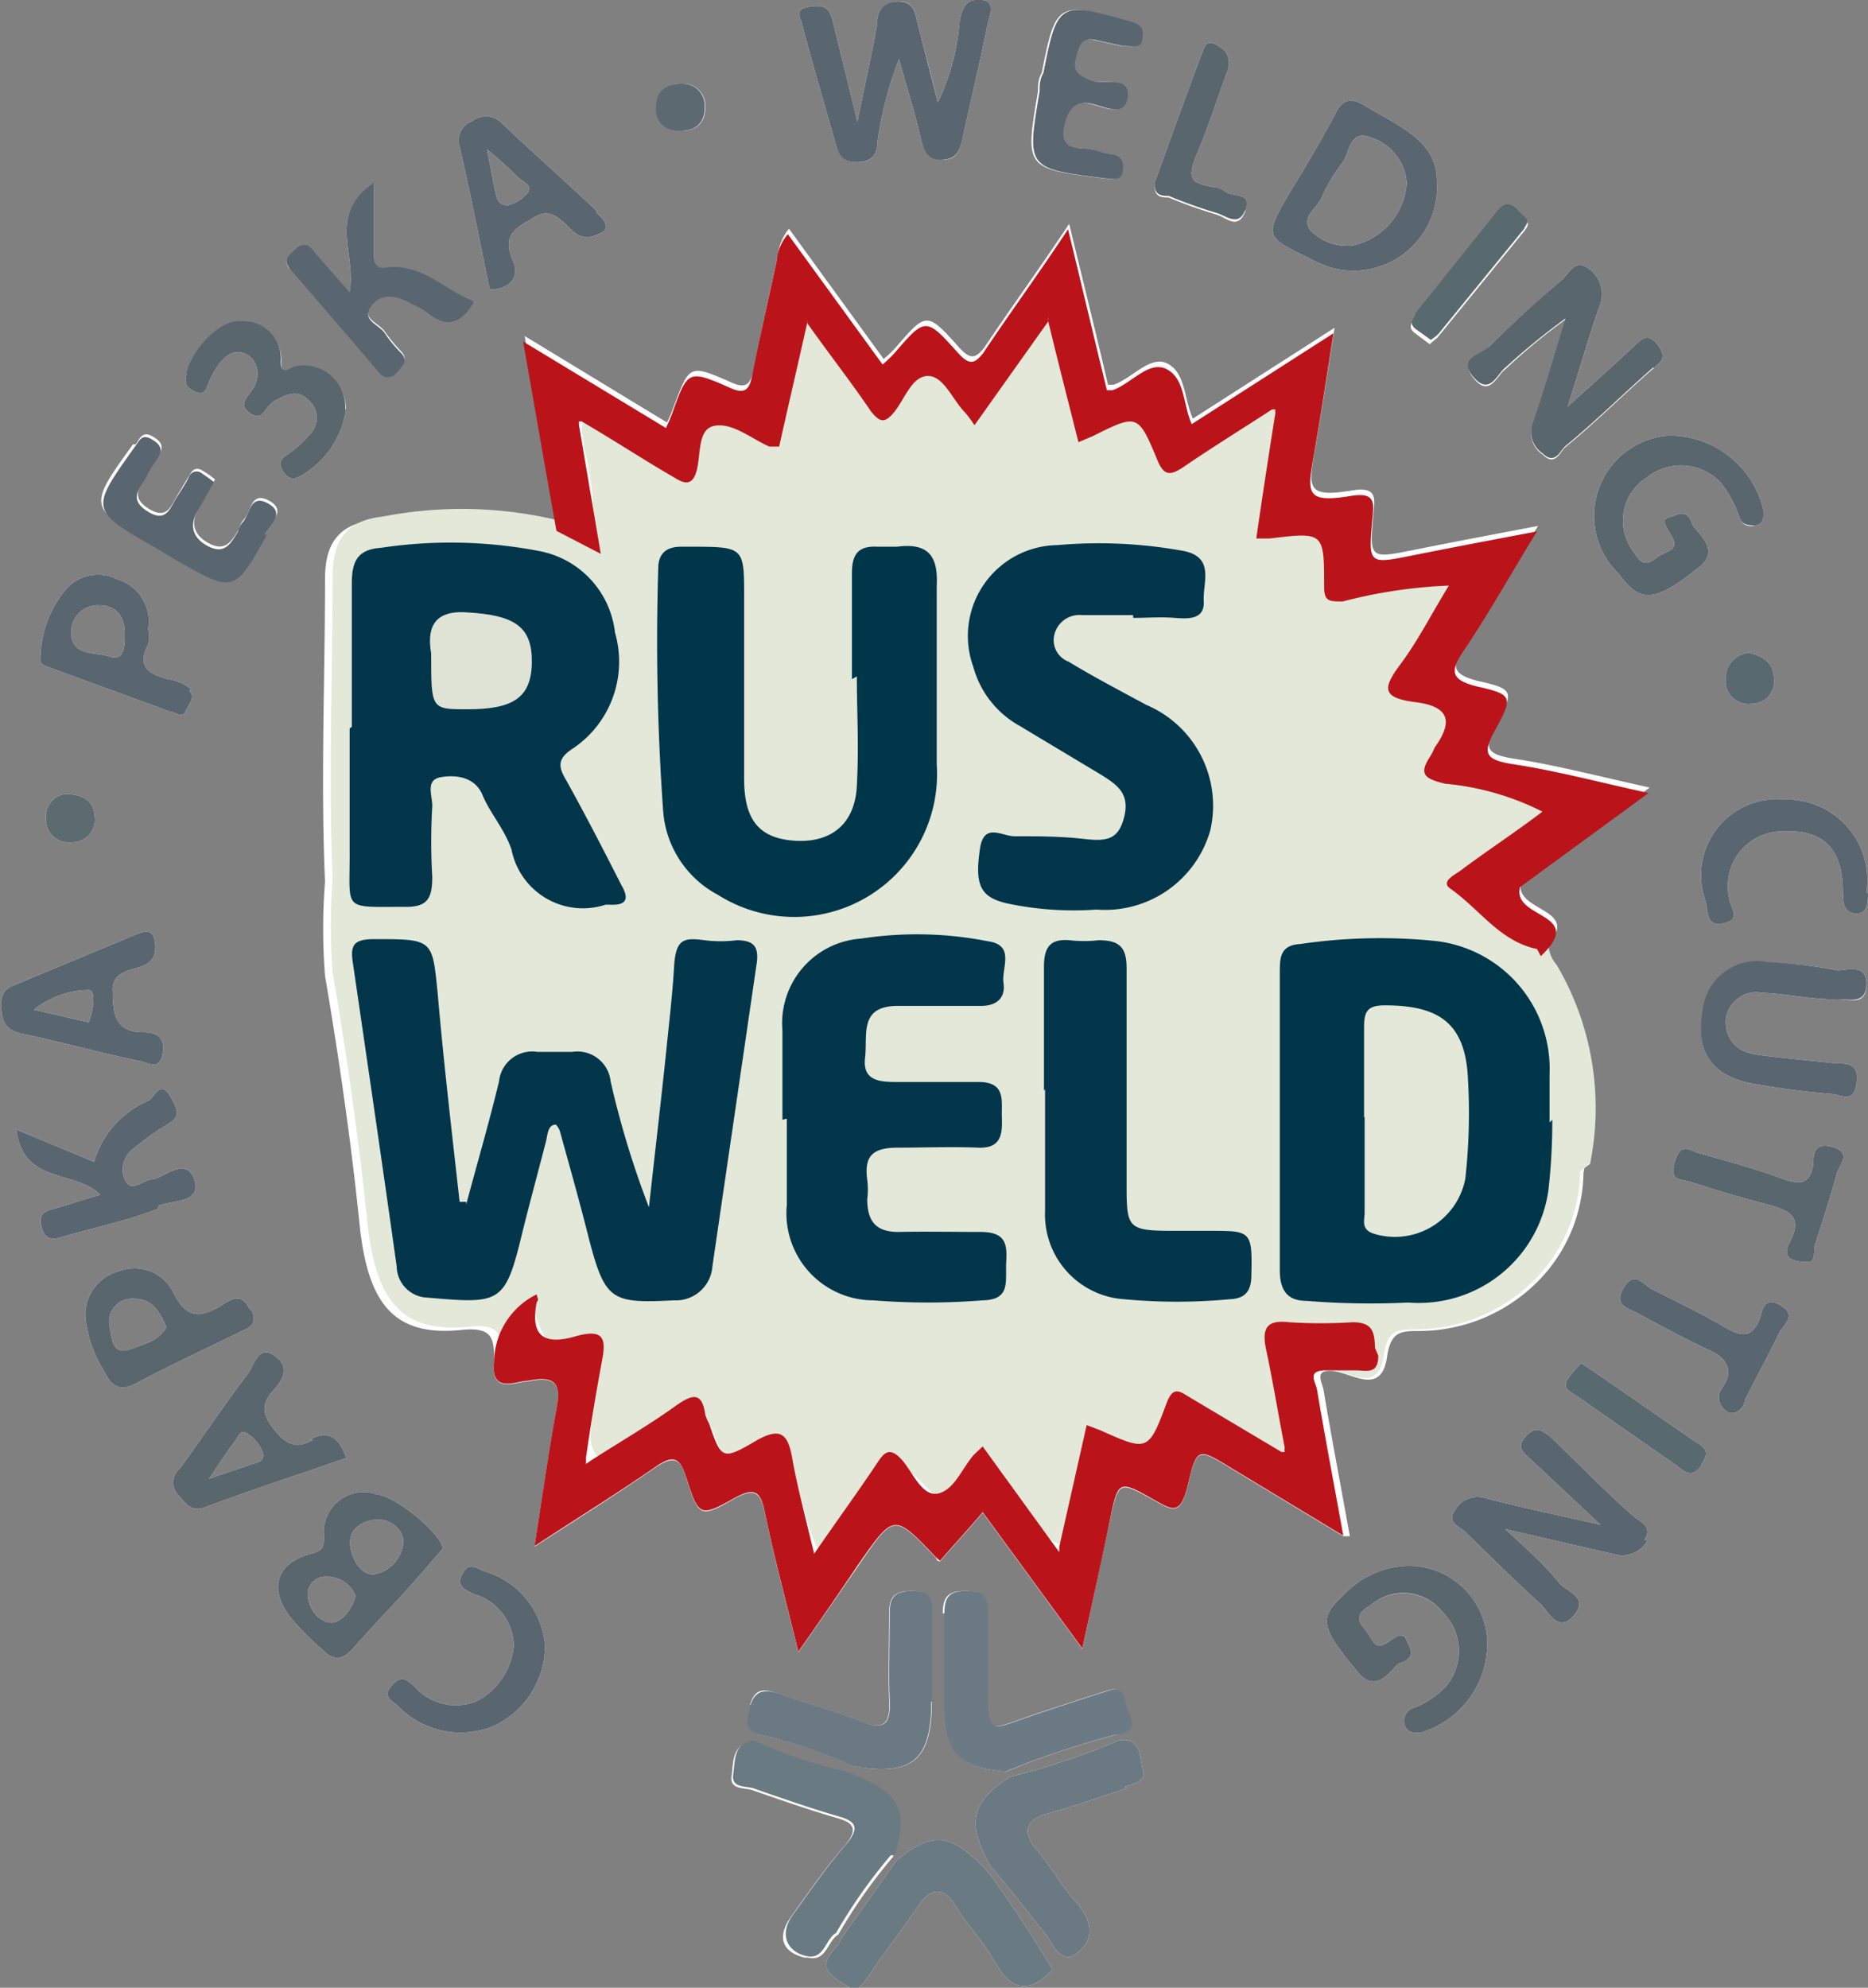 <?xml version="1.0" encoding="UTF-8"?> <svg xmlns="http://www.w3.org/2000/svg" xmlns:xlink="http://www.w3.org/1999/xlink" id="bbf224de-a4fd-4745-831a-d3fc3ddb2f1c" data-name="Слой 1" viewBox="0 0 34.14 36.32"><rect x="0" y="0" width="34.14" height="36.32" fill="#808080" stroke="none"/><defs><style>.f65cab22-c5cb-4a7c-a8cc-98ff526969db{fill:none;}.fe77a4db-3bde-4428-8796-524618af84ae{clip-path:url(#f3b5591c-0bb4-4ebb-ad67-fe361bcb1ea2);}.a4b6d99d-893a-4a01-8d9b-c3092ae278df{fill:#fff;}.a6226673-f13f-4ea6-bd51-ead64abd56c2{fill:#e3e8d9;}.b95fb0d0-4e20-4957-9f27-187a6126699a{fill:#ba141a;}.b9d8d80d-0ca1-445e-b337-e54f381aa875{fill:#596670;}.a0c89d8d-8487-432d-98d8-080a151abaf8{fill:#697a82;}.a4cede00-b113-4d17-b011-5005b88e5e2c{fill:#6b7a82;}.a2e9bdee-62d6-4322-9ae2-9217eaf01c8f{fill:#6b7a85;}.fd15449c-1b33-43d6-92e8-d376be7f8a3d{fill:#59666e;}.ba629c26-fc79-489d-8070-cdfed62d20d5{fill:#596970;}.aed94550-686c-44e5-9970-ac29ffacac0d{fill:#5c6b70;}.b7580e87-c461-45b6-bcd7-6fa62b6414b0{fill:#5c6970;}.bc4edc46-c2cf-4032-848a-a59bfbe39706{fill:#03364a;}.bcfe59c7-5144-41b4-9849-c1ac8ebfbdaf{fill:#00364a;}.f87fe7ef-d3c4-493b-bc82-449af0586035{fill:#dee3d6;}</style><clipPath id="f3b5591c-0bb4-4ebb-ad67-fe361bcb1ea2" transform="translate(-816.12 -473.23)"><rect class="f65cab22-c5cb-4a7c-a8cc-98ff526969db" x="816.12" y="473.23" width="34.15" height="36.32"></rect></clipPath></defs><title>RusWeld</title><g class="fe77a4db-3bde-4428-8796-524618af84ae"><path class="a4b6d99d-893a-4a01-8d9b-c3092ae278df" d="M817.3,487.74c.4,0,.54.17.55.41a.41.41,0,0,1-.41.47.42.42,0,0,1-.48-.45.41.41,0,0,1,.34-.43" transform="translate(-816.12 -473.23)"></path><path class="a4b6d99d-893a-4a01-8d9b-c3092ae278df" d="M817.74,491.91l-1-.23a1.62,1.62,0,0,1,1-.36c.14,0,.09.37,0,.59m1,.18c-.56,0-.55-.39-.56-.76s.35-.36.57-.46.23-.29.19-.48-.2-.14-.32-.09l-2.26.94c-.21.08-.23.24-.21.47s.11.35.38.41c.71.15,1.4.34,2.1.49.15,0,.39.22.46-.11s-.13-.41-.35-.41" transform="translate(-816.12 -473.23)"></path><path class="a4b6d99d-893a-4a01-8d9b-c3092ae278df" d="M818.13,485.23c-.25-.09-.7,0-.71-.43a.49.49,0,0,1,.52-.51c.31,0,.48.22.46.57,0,.14,0,.46-.27.37m1.48.59a.88.88,0,0,0-.42-.18c-.35-.09-.58-.23-.36-.64a.86.86,0,0,0,0-.28.81.81,0,0,0-.58-.91.77.77,0,0,0-.95.22,2,2,0,0,0-.44,1.29c0,.05.14.1.23.13l2.13.78c.09,0,.23.14.29,0s.19-.26.07-.37" transform="translate(-816.12 -473.23)"></path><path class="a4b6d99d-893a-4a01-8d9b-c3092ae278df" d="M819,495.32c-.54.21-1.11.33-1.67.49-.19.05-.37.14-.45-.16s.14-.3.32-.36l.75-.23c-.45-.46-1.41-.18-1.53-1.19l1.42.59a1.74,1.74,0,0,1,1-1.12c.1-.06.21-.39.39-.08s.17.39-.09.54a4.57,4.57,0,0,0-.57.41.47.47,0,0,0-.17.57c.13.27.33,0,.5,0s.62-.44.77,0-.42.38-.65.48" transform="translate(-816.12 -473.23)"></path><path class="a4b6d99d-893a-4a01-8d9b-c3092ae278df" d="M818.48,497.89c-.3.1-.32-.2-.35-.39a.42.42,0,0,1,.43-.54c.33,0,.47.21.6.52-.13.25-.43.32-.68.41m2.2-.74c-.14-.31-.33-.18-.51-.07-.38.23-.64.26-.88-.23a.79.79,0,0,0-1-.39.82.82,0,0,0-.61.82,2.26,2.26,0,0,0,.34,1c.15.31.31.38.62.21.6-.32,1.21-.6,1.82-.9.16-.09.39-.12.26-.41" transform="translate(-816.12 -473.23)"></path><path class="a4b6d99d-893a-4a01-8d9b-c3092ae278df" d="M818.6,481.35c.07-.1.12-.25.3-.15s.23.2.1.37a2.91,2.91,0,0,0-.17.3c-.12.22-.36.42,0,.65s.42-.07.55-.27l.21-.35c.06-.11.14-.13.23-.07a1.6,1.6,0,0,1,.23.16c-.11.19-.19.35-.28.49s-.22.44.12.65.46,0,.6-.24a.4.4,0,0,1,.08-.16c.14-.14.13-.54.47-.35s0,.41-.07.57c-.6,1.07-.6,1.07-1.67.46l-.35-.21c-1.23-.7-1.23-.7-.4-1.85" transform="translate(-816.12 -473.23)"></path><path class="a4b6d99d-893a-4a01-8d9b-c3092ae278df" d="M820.68,500l-.74.25c.19-.28.31-.47.44-.64s.13-.29.3-.16a.73.73,0,0,1,.24.31c.06.19-.13.2-.24.24m1.16-.46c-.31.18-.5.08-.72-.2s-.22-.47,0-.71.28-.46,0-.64-.36.19-.46.33c-.44.57-.83,1.17-1.26,1.75a.33.33,0,0,0,0,.5c.13.15.22.29.47.2.85-.32,1.72-.6,2.58-.9-.13-.35-.31-.54-.67-.33" transform="translate(-816.12 -473.23)"></path><path class="a4b6d99d-893a-4a01-8d9b-c3092ae278df" d="M819.54,480.08c.08-.42.62-1,1-.95a.68.68,0,0,1,.72.74c0,.29.18.09.28.08a.76.76,0,0,1,.9.77,1.65,1.65,0,0,1-.8,1.19c-.14.09-.24.09-.34-.06s-.06-.23.08-.32a1.88,1.88,0,0,0,.39-.35.43.43,0,0,0,0-.63c-.22-.22-.41-.11-.62,0s-.21.4-.46.23,0-.33.08-.49.1-.43-.12-.57-.41,0-.54.18a1.54,1.54,0,0,0-.17.31c-.05.11-.07.27-.27.17s-.16-.19-.14-.33" transform="translate(-816.12 -473.23)"></path><path class="a4b6d99d-893a-4a01-8d9b-c3092ae278df" d="M822.94,502c-.23,0-.4-.29-.42-.55s.17-.41.44-.45.55.17.53.43a.65.65,0,0,1-.55.57m-.76.88c-.2,0-.4-.21-.43-.46a.32.32,0,0,1,.34-.38.56.56,0,0,1,.53.35c-.07.25-.25.48-.44.49m.78-2.36a.73.73,0,0,0-.92.77c0,.19,0,.27-.23.33-.63.16-.78.62-.4,1.14a5.1,5.1,0,0,0,.61.62c.22.22.38.17.57-.05.46-.52.94-1,1.41-1.56l.21-.24c0-.25-.88-1-1.25-1" transform="translate(-816.12 -473.23)"></path><path class="a4b6d99d-893a-4a01-8d9b-c3092ae278df" d="M821.41,478.14c-.13-.16,0-.24.09-.33s.21-.16.34,0,.4.46.67.77c.13-.7-.42-1.41.44-2,0,.47,0,.85,0,1.23,0,.15,0,.36.22.32.65-.09,1.06.4,1.6.61-.24.39-.5.45-.83.18a1.78,1.78,0,0,0-.3-.17c-.26-.15-.55-.21-.74.05s.16.33.26.5a3.37,3.37,0,0,0,.3.36c.13.15,0,.24-.08.34s-.22.15-.34,0c-.54-.64-1.09-1.27-1.63-1.9" transform="translate(-816.12 -473.23)"></path><path class="a4b6d99d-893a-4a01-8d9b-c3092ae278df" d="M826.08,503.31a1.62,1.62,0,0,1-.92,1.45,1.59,1.59,0,0,1-1.77-.36c-.09-.09-.29-.16-.12-.36s.26-.14.42,0a1,1,0,0,0,1.17.26,1.27,1.27,0,0,0,.65-1,1,1,0,0,0-.72-.94c-.17-.08-.34-.14-.22-.37s.25-.11.4-.05a1.54,1.54,0,0,1,1.11,1.36" transform="translate(-816.12 -473.23)"></path><path class="a4b6d99d-893a-4a01-8d9b-c3092ae278df" d="M825.74,476.78a.66.66,0,0,1-.34.2c-.19,0-.2-.14-.23-.26s-.08-.41-.15-.76a7.28,7.28,0,0,1,.58.52c.08.08.29.14.14.3m1.28.3c-.56-.53-1.15-1.05-1.71-1.58a.41.41,0,0,0-.57-.05.37.37,0,0,0-.22.46c.2.86.37,1.74.55,2.61.36,0,.56-.22.42-.54-.21-.48.09-.6.41-.79s.52.12.71.28.37.08.52,0,0-.27-.11-.35" transform="translate(-816.12 -473.23)"></path><path class="a4b6d99d-893a-4a01-8d9b-c3092ae278df" d="M828.12,475.17c0-.26.17-.42.49-.41a.4.4,0,0,1,.4.43c0,.3-.18.44-.48.43a.39.39,0,0,1-.41-.45" transform="translate(-816.12 -473.23)"></path><path class="a4b6d99d-893a-4a01-8d9b-c3092ae278df" d="M830.79,473.72c0-.11-.19-.31.09-.36s.39,0,.45.22c.14.57.28,1.13.46,1.88.14-.71.27-1.25.36-1.79,0-.25.11-.39.38-.41s.31.17.35.36c.12.47.25.94.38,1.48a4.09,4.09,0,0,0,.4-1.51c.06-.26.15-.39.41-.36s.13.3.1.44c-.14.7-.31,1.4-.46,2.1-.05.21-.1.37-.35.38s-.35-.15-.41-.38c-.1-.45-.24-.89-.4-1.46a6.73,6.73,0,0,0-.39,1.49c0,.19-.06.38-.33.39s-.38-.1-.44-.34c-.2-.71-.41-1.42-.6-2.13" transform="translate(-816.12 -473.23)"></path><path class="a4b6d99d-893a-4a01-8d9b-c3092ae278df" d="M835.09,474.9c0-.11,0-.22.07-.34.25-1.28.29-1.31,1.55-.95.17.05.3.09.26.31s-.18.15-.36.15l-.46-.1c-.31-.09-.34.11-.4.34s.06.3.27.39.74-.11.68.31-.51.11-.76.1-.35.19-.4.42,0,.4.29.41.38.09.57.11.24.15.21.32-.19.13-.32.12c-1.44-.18-1.44-.18-1.2-1.59" transform="translate(-816.12 -473.23)"></path><path class="a4b6d99d-893a-4a01-8d9b-c3092ae278df" d="M833.35,502.71c0-.31.11-.41.41-.41s.41.09.4.4c0,.54,0,1.08,0,1.63s.14.48.51.35,1-.34,1.54-.51c.19-.06.39-.17.45.13s.33.53-.15.63a15.42,15.42,0,0,0-2,.67c-.86-.07-1.12-.35-1.12-1.21,0-.56,0-1.12,0-1.68" transform="translate(-816.12 -473.23)"></path><path class="a4b6d99d-893a-4a01-8d9b-c3092ae278df" d="M829.83,504.38c.09-.32.27-.29.53-.2.49.18,1,.3,1.48.5s.55,0,.53-.41,0-1,0-1.57c0-.31.12-.4.41-.4s.38.12.37.39c0,.54,0,1.08,0,1.63,0,1.08-.36,1.37-1.43,1.18a8.91,8.91,0,0,0-1.65-.56h0c-.38-.06-.31-.29-.22-.56" transform="translate(-816.12 -473.23)"></path><path class="a4b6d99d-893a-4a01-8d9b-c3092ae278df" d="M830.82,509c-.42-.11-.5-.39-.24-.75s.62-.89,1-1.32c.21-.27.16-.39-.16-.48-.52-.15-1-.32-1.55-.51-.14-.05-.42,0-.38-.26s0-.57.38-.62a8,8,0,0,0,1.65.56c1,.37,1.19.67.92,1.54a9.51,9.51,0,0,0-1,1.42c-.2.11-.21.5-.55.42" transform="translate(-816.12 -473.23)"></path><path class="a4b6d99d-893a-4a01-8d9b-c3092ae278df" d="M835.34,509.24c-.44.45-.76.34-1.05-.18-.19-.35-.49-.65-.7-1s-.45-.36-.69,0-.57.78-.84,1.18-.29.4-.63.17-.21-.41,0-.63c0,0,.05-.1.08-.15l1-1.41c.68-.55,1-.5,1.68.23a20.55,20.55,0,0,1,1.16,1.76" transform="translate(-816.12 -473.23)"></path><path class="a4b6d99d-893a-4a01-8d9b-c3092ae278df" d="M836.73,505.9c-.48.16-1,.34-1.44.46s-.5.35-.2.7.44.65.7.93.42.73-.11,1c-.26,0-.33-.26-.45-.42-.33-.4-.64-.82-1-1.23-.45-.8-.37-1.17.34-1.64a13.17,13.17,0,0,0,2-.67c.43-.06.37.32.44.54s-.18.25-.34.31" transform="translate(-816.12 -473.23)"></path><path class="a4b6d99d-893a-4a01-8d9b-c3092ae278df" d="M837.23,476.55c.29-.8.58-1.62.89-2.43.07-.2.24-.07.34,0s.15.24.1.39c-.19.51-.34,1-.56,1.52s-.07.54.29.62a.53.53,0,0,1,.22.08c.14.11.51,0,.37.36s-.35.11-.53.06a9,9,0,0,1-.87-.31c-.11,0-.29,0-.25-.26" transform="translate(-816.12 -473.23)"></path><path class="a4b6d99d-893a-4a01-8d9b-c3092ae278df" d="M840.67,501.3l-2.07-1.25c-.57-.35-.61-.36-.76.28s-.29.5-.69.28c-.58-.32-.59-.3-.74.38s-.32,1.51-.51,2.37l-1.82-2.49c-.27.32-.53.6-.78.89,0,0-.06,0-.07-.06-.78-.82-.77-.81-1.43.15-.34.49-.69,1-1.09,1.57-.22-.91-.44-1.72-.61-2.54-.08-.41-.21-.46-.57-.26-.61.35-.64.33-.86-.36-.11-.39-.24-.44-.58-.21-.68.47-1.38.91-2.2,1.44.14-.9.25-1.68.39-2.45.09-.45.06-.69-.5-.57-.23,0-.69.25-.63-.34,0-.42,0-.66-.59-.6-1.24.13-1.72-.47-1.87-1.94s-.37-3-.63-4.53a11,11,0,0,1,0-1.72c-.08-1.84,0-3.7,0-5.54,0-.66.27-1,.91-1.07a7.54,7.54,0,0,1,3.34.1c-.2-1.11-.39-2.22-.6-3.46l2.6,1.58a2.93,2.93,0,0,0,.12-.28c.29-.78.29-.79,1.06-.45.29.13.35,0,.41-.24.13-.71.29-1.41.44-2.11a.88.88,0,0,1,.2-.46l1.73,2.38a2.28,2.28,0,0,0,.22-.21c.56-.65.57-.66,1.16,0,.21.23.3.2.46,0,.48-.72,1-1.43,1.55-2.26.26,1.07.49,2,.71,2.94,0,0,.07,0,.1,0,.34-.11.68-.56,1-.38s.29.64.45,1l2.59-1.66c-.13.85-.24,1.55-.36,2.24s-.15.87.69.73c.45-.07.41.14.38.44-.07.81-.07.81.73.65s1.44-.28,2.28-.44c-.48.78-.88,1.5-1.34,2.18-.25.37-.24.53.23.65.67.15.68.19.34.81-.23.42-.17.53.31.61.8.12,1.58.33,2.5.53l-2.35,1.72c-.15.59,1.23.46.38,1.26a.6.6,0,0,0,.15.42,5.15,5.15,0,0,1,.61,3.64,2.87,2.87,0,0,1-.85,2,3.06,3.06,0,0,1-2.14.89c-.34,0-.53,0-.6.47-.1.73-.65.29-1,.26s-.18.22-.16.35c.14.84.3,1.67.48,2.67" transform="translate(-816.12 -473.23)"></path><path class="a4b6d99d-893a-4a01-8d9b-c3092ae278df" d="M840.82,477.72a.94.94,0,0,1-.74-.27c-.2-.24.1-.41.19-.6a2.92,2.92,0,0,1,.38-.64c.14-.19.13-.62.52-.47a.94.94,0,0,1,.66.84,1.26,1.26,0,0,1-1,1.14m.2-2.58c-.22-.12-.37-.1-.5.16-.26.49-.56,1-.84,1.45-.46.8-.46.8.36,1.2a2.3,2.3,0,0,0,.43.18,1.53,1.53,0,0,0,1.9-1.6c0-.74-.71-1-1.35-1.39" transform="translate(-816.12 -473.23)"></path><path class="a4b6d99d-893a-4a01-8d9b-c3092ae278df" d="M843.3,503.18a1.7,1.7,0,0,1-1.22,1.71c-.14,0-.23,0-.28-.12s0-.26.12-.32a1.57,1.57,0,0,0,.63-.41,1,1,0,0,0-.07-1.36.92.92,0,0,0-1.26-.16c-.15.11-.38.21-.18.45s.16.45.47.25.28-.09.37.1-.07.27-.18.3-.39.6-.75.18c-.7-.84-.74-1-.26-1.44a1.67,1.67,0,0,1,1.19-.52,1.44,1.44,0,0,1,1.42,1.34" transform="translate(-816.12 -473.23)"></path><path class="a4b6d99d-893a-4a01-8d9b-c3092ae278df" d="M842,479l1.5-1.87c.13-.16.24-.15.38,0s.23.16.1.32l-1.59,1.95s-.09.07-.14.12l-.28-.21c-.15-.12,0-.21,0-.29" transform="translate(-816.12 -473.23)"></path><path class="a4b6d99d-893a-4a01-8d9b-c3092ae278df" d="M846.23,501.38a.53.53,0,0,1-.6.25l-2-.46c.41.38.73.66,1,1,.14.15.53.25.26.57s-.44,0-.59-.18c-.48-.43-.93-.88-1.39-1.33-.11-.11-.36-.17-.2-.4a.47.47,0,0,1,.54-.23c.66.17,1.32.31,2.12.49l-1.28-1.2c-.13-.12-.27-.22-.08-.42s.3-.09.43,0c.51.48,1,1,1.52,1.45.12.12.39.19.21.45" transform="translate(-816.12 -473.23)"></path><path class="a4b6d99d-893a-4a01-8d9b-c3092ae278df" d="M843.33,479.57c.42-.42.87-.82,1.33-1.22.14-.12.24-.41.51-.2a.57.57,0,0,1,.18.68c-.19.57-.36,1.14-.58,1.83.49-.44.86-.77,1.23-1.12.14-.13.25-.23.42,0s.06.29-.08.42c-.54.47-1.07,1-1.61,1.44-.1.09-.19.36-.41.14a.47.47,0,0,1-.19-.55c.21-.6.38-1.21.6-1.92a10.9,10.9,0,0,0-1.09.9c-.16.11-.29.53-.58.18s.12-.42.27-.56" transform="translate(-816.12 -473.23)"></path><path class="a4b6d99d-893a-4a01-8d9b-c3092ae278df" d="M847.22,500c-.18.25-.3.13-.47,0l-1.81-1.26c-.1-.07-.28-.13-.17-.31a2.15,2.15,0,0,1,.25-.29l.33.22,1.72,1.19c.16.1.33.17.15.43" transform="translate(-816.12 -473.23)"></path><path class="a4b6d99d-893a-4a01-8d9b-c3092ae278df" d="M846.61,481.19a1.76,1.76,0,0,1,1.74,1.37c0,.14,0,.24-.14.27s-.23,0-.29-.12a2.1,2.1,0,0,0-.35-.66,1,1,0,0,0-1.36-.09.93.93,0,0,0-.25,1.33c.1.16.2.32.41.15s.48-.13.28-.45-.09-.27.1-.35.26.05.3.17.53.45.14.77c-.82.66-1.09.68-1.48.14a1.47,1.47,0,0,1,.9-2.53" transform="translate(-816.12 -473.23)"></path><path class="a4b6d99d-893a-4a01-8d9b-c3092ae278df" d="M848.08,485.16c.27.06.45.18.46.46a.41.41,0,0,1-.41.47.42.42,0,0,1-.47-.47.46.46,0,0,1,.42-.46" transform="translate(-816.12 -473.23)"></path><path class="a4b6d99d-893a-4a01-8d9b-c3092ae278df" d="M848.67,497.52c-.21.43-.44.86-.66,1.29,0,.09-.08.22-.22.24s-.37-.23-.19-.47.14-.51-.22-.67-.9-.45-1.34-.69c-.18-.09-.43-.14-.25-.45s.32-.12.49,0c.46.23.93.46,1.38.72.28.16.48.2.62-.16.05-.15.08-.43.38-.25s.08.32,0,.48" transform="translate(-816.12 -473.23)"></path><path class="a4b6d99d-893a-4a01-8d9b-c3092ae278df" d="M849.69,494.67c-.12.45-.27.9-.41,1.34,0,.12,0,.29-.12.28-.33,0-.46-.11-.34-.34.27-.5,0-.61-.43-.72s-.93-.26-1.39-.41c-.17-.05-.38,0-.27-.37s.28-.19.44-.15c.53.15,1.05.29,1.56.48.3.1.47.08.53-.27,0-.16,0-.43.36-.32s.11.33.07.48" transform="translate(-816.12 -473.23)"></path><path class="a4b6d99d-893a-4a01-8d9b-c3092ae278df" d="M850.23,491.22c0,.42-.35.25-.56.27-.46,0-.9-.1-1.35-.12a.56.56,0,0,0-.66.51c0,.38.23.57.56.62s1,.11,1.45.16c.22,0,.43,0,.38.37s-.28.2-.45.19a15,15,0,0,1-1.5-.2c-.71-.15-1-.59-.85-1.34a1,1,0,0,1,1.18-.86,7.6,7.6,0,0,1,1.27.14c.18,0,.54-.13.53.26" transform="translate(-816.12 -473.23)"></path><path class="a4b6d99d-893a-4a01-8d9b-c3092ae278df" d="M850.26,489.54c0,.16,0,.4-.23.38s-.22-.21-.23-.39c0-.81-.37-1.14-1.08-1.11a1,1,0,0,0-1,1.21c0,.16.25.39-.09.47s-.29-.23-.34-.41a1.39,1.39,0,0,1,1.46-1.85,1.47,1.47,0,0,1,1.48,1.7" transform="translate(-816.12 -473.23)"></path><path class="a6226673-f13f-4ea6-bd51-ead64abd56c2" d="M845,494.63a2.87,2.87,0,0,1-.85,2,3.06,3.06,0,0,1-2.14.89c-.34,0-.53,0-.6.47-.1.73-.65.29-1,.26.12-.2.34-.14.52-.19s.2-.06.2-.18a.18.18,0,0,0-.19-.18c-.39,0-.77-.08-1.16-.1s-.25.23-.22.43c.07.44.19.87.22,1.32q0,.3-.06.39l0,0a.56.56,0,0,1-.39-.07,9.45,9.45,0,0,1-1.09-.68c-.31-.19-.47-.17-.58.22-.2.67-.27.69-1,.41-.33-.14-.47-.05-.54.27s-.13.61-.2.91,0,.56-.3.64h-.08c-.27,0-.39-.29-.54-.48a5.84,5.84,0,0,1-.53-.77c-.19-.3-.35-.28-.58,0-.51.54-.53.54-1,.05-.27-.25-.45-.23-.66.06a9.47,9.47,0,0,1-.74,1.05c-.14.16-.25.24-.33.23h0c-.08,0-.15-.14-.22-.35a9.91,9.91,0,0,1-.31-1.19c-.08-.38-.24-.48-.61-.31-.62.27-.65.26-.88-.37-.16-.44-.37-.43-.69-.2s-.61.42-.93.6a.51.51,0,0,1-.43.1l-.08-.05a.61.61,0,0,1-.09-.43,7.66,7.66,0,0,1,.19-1.15c.08-.34,0-.5-.39-.47-.64.05-.64,0-.83-.56a.75.75,0,0,0-.35.57c0,.14,0,.34-.25.3,0-.42,0-.66-.59-.6-1.24.13-1.72-.47-1.87-1.94s-.37-3-.63-4.53a11,11,0,0,1,0-1.72c-.08-1.84,0-3.7,0-5.54,0-.66.27-1,.91-1.07a7.54,7.54,0,0,1,3.34.1c.17-.08.33.11.52,0a5.26,5.26,0,0,0-.18-1.37c0-.21-.11-.44.07-.59h0l0,0c.17-.11.35.07.5.15.35.19.68.39,1,.6s.44.12.55-.21c.25-.74.27-.75,1-.4.35.18.47.11.52-.26a10,10,0,0,1,.22-1.09c0-.2.07-.46.29-.53h0c.23,0,.32.21.44.36a9.07,9.07,0,0,1,.69.94c.17.27.31.27.53,0,.55-.58.57-.58,1.12,0,.24.26.38.18.54-.06s.31-.49.5-.72.3-.57.59-.55h.08c.28.08.25.46.33.71a7.19,7.19,0,0,1,.2.8c.07.35.21.45.56.28.65-.3.67-.29,1,.4.14.35.31.33.57.17s.73-.47,1.1-.67a.51.51,0,0,1,.38-.09l.05,0c.08.06.11.2.08.4,0,.43-.09.85-.18,1.27s0,.48.37.44c.69-.08.79,0,.77.71,0,.44.15.5.51.4a6.53,6.53,0,0,1,1.16-.19c.24,0,.39,0,.44.13s0,0,0,0a.53.53,0,0,1-.07.4,12.37,12.37,0,0,1-.68,1.09c-.17.27-.11.4.19.52.72.28.74.3.44,1-.13.3-.05.41.25.49a9,9,0,0,1,1.24.3c.44.18.48.35.12.65a10.28,10.28,0,0,1-.93.7c-.31.2-.36.37,0,.62s.75.55,1.09.87a.6.6,0,0,0,.15.42,5.15,5.15,0,0,1,.61,3.64" transform="translate(-816.12 -473.23)"></path><path class="b95fb0d0-4e20-4957-9f27-187a6126699a" d="M844.21,490.57c-.68-.14-1.05-.73-1.58-1.1-.19-.13.07-.25.18-.33.48-.36,1-.7,1.5-1.08a4.94,4.94,0,0,0-1.78-.51c-.37-.09-.49-.17-.27-.5a1.19,1.19,0,0,0,.08-.16c.33-.46.29-.75-.35-.83s-.59-.27-.27-.7.56-.91.88-1.43l0,0h0a9.06,9.06,0,0,0-1.94.29c-.25,0-.34,0-.34-.27,0-1,0-1-1-.88h-.24c.11-.76.22-1.48.35-2.3a.13.13,0,0,1,0-.06l-.06,0c-.6.39-1.12.71-1.63,1.06-.23.15-.35.16-.47-.14-.35-.84-.36-.84-1.18-.43l-.26.11c-.18-.72-.36-1.41-.55-2.2l0-.09a.22.22,0,0,0,0,.08l-1.35,1.9a2.29,2.29,0,0,0-.17-.23c-.23-.23-.39-.67-.68-.67s-.42.41-.61.65-.28.18-.43,0c-.35-.52-.73-1-1.17-1.62l0-.05a.13.13,0,0,0,0,.06c-.18.81-.35,1.53-.51,2.25l-.18,0c-.32-.14-.67-.44-1-.38s-.24.56-.34.86-.3.14-.44.06c-.52-.3-1-.62-1.65-1l-.05,0v.06l.4,2.36-.81-.42c-.2-1.11-.39-2.22-.61-3.46l2.61,1.58a2.93,2.93,0,0,0,.12-.28c.28-.78.29-.79,1.06-.45.29.13.35,0,.4-.24.14-.71.3-1.41.45-2.11a.81.81,0,0,1,.2-.46l1.73,2.38a2.28,2.28,0,0,0,.22-.21c.56-.65.57-.66,1.16,0,.21.23.3.2.46,0,.48-.72,1-1.43,1.55-2.26.26,1.07.48,2,.71,2.94,0,0,.07,0,.1,0,.34-.11.67-.56,1-.38s.29.64.45,1l2.59-1.66c-.13.85-.24,1.55-.36,2.24s-.15.87.69.73c.45-.07.41.14.38.44-.07.81-.07.81.73.65s1.44-.28,2.28-.44c-.48.78-.88,1.5-1.34,2.18-.25.37-.24.53.23.65.67.15.68.19.34.81-.23.42-.17.53.31.61.8.12,1.58.33,2.5.53l-2.35,1.72c-.15.59,1.23.46.38,1.26" transform="translate(-816.12 -473.23)"></path><path class="b95fb0d0-4e20-4957-9f27-187a6126699a" d="M841.31,498c0,.37-.24.26-.44.27h-.52c-.36,0-.18.22-.16.35.14.84.3,1.67.48,2.67l-2.07-1.25c-.57-.35-.61-.36-.76.28s-.29.5-.69.28c-.58-.33-.6-.3-.74.38s-.32,1.51-.51,2.37l-1.82-2.49c-.27.32-.53.6-.78.89l-.07-.06c-.78-.82-.77-.81-1.44.15-.33.49-.68,1-1.08,1.57-.22-.91-.44-1.72-.61-2.54-.08-.42-.21-.46-.57-.26-.61.34-.64.33-.86-.36-.12-.39-.24-.45-.58-.21-.68.47-1.39.91-2.2,1.44.14-.9.25-1.68.39-2.45.09-.45.06-.69-.51-.57-.22,0-.68.25-.62-.34a1.39,1.39,0,0,1,.78-1.24c0,.05.05.1,0,.14-.12.6.11.8.7.63s.56.1.48.52-.18,1-.28,1.69c0,0,0,.08,0,.12l.1-.07c.58-.37,1.08-.66,1.55-1,.29-.2.47-.26.53.17a.77.77,0,0,0,.07.16c.22.65.24.68.85.32.45-.26.59-.14.67.32s.24,1.08.4,1.74a0,0,0,0,0,0,0l0,0c.42-.61.8-1.13,1.16-1.67.13-.2.23-.27.43-.06s.37.69.67.63.44-.46.66-.71l.16-.15,1.34,1.85.06.08,0-.1.5-2.22.24.09c.87.39.89.4,1.22-.49.12-.32.24-.22.42-.11l1.68,1,.06,0a.22.22,0,0,1,0-.08c-.13-.67-.22-1.23-.34-1.79-.08-.38,0-.55.42-.5a9.08,9.08,0,0,0,1.16,0c.37,0,.4.18.41.47" transform="translate(-816.12 -473.23)"></path><path class="b9d8d80d-0ca1-445e-b337-e54f381aa875" d="M834.17,473.67c-.14.7-.31,1.4-.46,2.1-.05.21-.1.36-.36.38s-.34-.15-.4-.38c-.1-.45-.24-.89-.4-1.46a6.73,6.73,0,0,0-.39,1.49c0,.19-.06.38-.34.39s-.37-.1-.43-.34c-.2-.71-.41-1.42-.6-2.13,0-.11-.19-.31.09-.36s.39,0,.45.22c.14.57.28,1.13.46,1.88.14-.71.27-1.25.36-1.79,0-.25.11-.4.38-.41s.31.17.35.36l.38,1.48a4.09,4.09,0,0,0,.4-1.51c.06-.26.15-.39.41-.36s.13.3.1.44" transform="translate(-816.12 -473.23)"></path><path class="a0c89d8d-8487-432d-98d8-080a151abaf8" d="M835.34,509.24c-.44.45-.76.34-1.05-.18-.19-.35-.49-.65-.7-1s-.45-.36-.69,0-.57.78-.84,1.18-.29.4-.63.17-.21-.41,0-.63c0,0,.05-.1.08-.15l1-1.41c.68-.55,1-.5,1.68.23a20.55,20.55,0,0,1,1.16,1.76" transform="translate(-816.12 -473.23)"></path><path class="a0c89d8d-8487-432d-98d8-080a151abaf8" d="M832.4,507.13a9.51,9.51,0,0,0-1,1.42c-.2.11-.21.5-.55.42s-.5-.39-.24-.75.62-.89,1-1.32c.21-.27.16-.39-.16-.48-.52-.15-1-.32-1.55-.51-.14-.05-.42,0-.38-.26s0-.57.38-.62a8,8,0,0,0,1.65.56c1,.37,1.19.67.92,1.54" transform="translate(-816.12 -473.23)"></path><path class="a4cede00-b113-4d17-b011-5005b88e5e2c" d="M836.73,505.9c-.48.16-1,.34-1.44.46s-.5.35-.2.7.44.65.7.93.42.73-.11,1c-.26,0-.33-.26-.45-.42-.33-.4-.64-.82-1-1.23-.45-.8-.37-1.17.34-1.64a13.17,13.17,0,0,0,2-.67c.43-.06.37.32.44.54s-.18.25-.34.31" transform="translate(-816.12 -473.23)"></path><path class="a2e9bdee-62d6-4322-9ae2-9217eaf01c8f" d="M836.5,504.93a15.93,15.93,0,0,0-2,.67c-.86-.07-1.12-.35-1.12-1.21,0-.56,0-1.12,0-1.68,0-.31.1-.41.4-.41s.41.09.4.4c0,.54,0,1.08,0,1.63s.14.48.51.35,1-.34,1.54-.51c.19-.06.39-.17.45.13s.33.53-.15.63" transform="translate(-816.12 -473.23)"></path><path class="fd15449c-1b33-43d6-92e8-d376be7f8a3d" d="M846.34,479.94c-.54.47-1.07,1-1.61,1.44-.1.09-.19.35-.41.14a.47.47,0,0,1-.19-.55c.21-.6.38-1.21.6-1.92a12.5,12.5,0,0,0-1.09.89c-.16.12-.29.53-.59.18s.13-.41.28-.55c.42-.42.87-.83,1.33-1.22.14-.12.24-.41.51-.2a.57.57,0,0,1,.18.68c-.19.56-.36,1.14-.58,1.83.49-.44.86-.77,1.23-1.12.14-.13.25-.23.42,0s.06.29-.08.42" transform="translate(-816.12 -473.23)"></path><path class="a4cede00-b113-4d17-b011-5005b88e5e2c" d="M833.14,504.32c0,1.08-.36,1.37-1.43,1.18a8.91,8.91,0,0,0-1.65-.56h0c-.38-.06-.3-.29-.22-.56s.27-.29.53-.2c.49.18,1,.3,1.48.5s.55,0,.53-.41,0-1,0-1.57c0-.31.12-.4.42-.4s.37.12.36.39c0,.54,0,1.08,0,1.63" transform="translate(-816.12 -473.23)"></path><path class="b9d8d80d-0ca1-445e-b337-e54f381aa875" d="M846.23,501.38a.53.53,0,0,1-.6.25l-2-.46c.41.38.73.66,1,1,.14.15.53.25.26.57s-.44,0-.59-.18c-.48-.43-.93-.88-1.39-1.33-.11-.11-.36-.17-.2-.4a.47.47,0,0,1,.54-.23c.66.17,1.32.31,2.12.49l-1.28-1.2c-.13-.12-.27-.22-.08-.42s.3-.09.43,0c.51.48,1,1,1.52,1.45.12.12.39.19.21.45" transform="translate(-816.12 -473.23)"></path><path class="fd15449c-1b33-43d6-92e8-d376be7f8a3d" d="M822.94,502c-.23,0-.4-.29-.42-.55s.17-.41.44-.45.55.17.53.43a.65.65,0,0,1-.55.57m-.76.88c-.2,0-.4-.21-.43-.46a.32.32,0,0,1,.34-.38.56.56,0,0,1,.53.35c-.07.25-.25.48-.44.49m.78-2.36a.73.73,0,0,0-.92.77c0,.19,0,.27-.23.33-.63.16-.78.62-.4,1.14a5.1,5.1,0,0,0,.61.62c.22.22.38.17.57-.05.46-.52.94-1,1.41-1.56l.21-.24c0-.25-.88-1-1.25-1" transform="translate(-816.12 -473.23)"></path><path class="b9d8d80d-0ca1-445e-b337-e54f381aa875" d="M840.82,477.72a.94.94,0,0,1-.74-.27c-.2-.24.1-.41.19-.6a2.92,2.92,0,0,1,.38-.64c.14-.19.13-.62.52-.47a.94.94,0,0,1,.66.84,1.26,1.26,0,0,1-1,1.14m.2-2.58c-.22-.12-.37-.1-.5.16-.26.49-.56,1-.84,1.45-.46.8-.46.8.36,1.2a2.3,2.3,0,0,0,.43.18,1.53,1.53,0,0,0,1.9-1.6c0-.74-.71-1-1.35-1.39" transform="translate(-816.12 -473.23)"></path><path class="fd15449c-1b33-43d6-92e8-d376be7f8a3d" d="M848.21,482.83c-.12,0-.23,0-.29-.12a2.1,2.1,0,0,0-.35-.66,1,1,0,0,0-1.36-.09.93.93,0,0,0-.25,1.33c.1.16.2.32.41.15s.48-.13.28-.45-.09-.27.1-.35.26.05.3.17.53.45.14.77c-.82.66-1.09.68-1.48.14a1.47,1.47,0,0,1,.9-2.53,1.76,1.76,0,0,1,1.74,1.37c0,.14,0,.24-.14.27" transform="translate(-816.12 -473.23)"></path><path class="fd15449c-1b33-43d6-92e8-d376be7f8a3d" d="M842.08,504.89c-.14,0-.23,0-.28-.12s0-.26.12-.32a1.57,1.57,0,0,0,.63-.41,1,1,0,0,0-.07-1.36.91.91,0,0,0-1.26-.16c-.15.11-.38.21-.18.45s.17.45.47.25.28-.09.37.1-.07.27-.18.3-.39.6-.75.18c-.7-.84-.74-1-.26-1.44a1.67,1.67,0,0,1,1.19-.52,1.44,1.44,0,0,1,1.42,1.34,1.7,1.7,0,0,1-1.22,1.71" transform="translate(-816.12 -473.23)"></path><path class="b9d8d80d-0ca1-445e-b337-e54f381aa875" d="M824.77,478.77c-.24.39-.5.45-.83.18a1.78,1.78,0,0,0-.3-.17c-.26-.15-.56-.21-.74.05s.16.33.26.5a2.49,2.49,0,0,0,.3.36c.13.15,0,.24-.08.34s-.22.15-.34,0c-.54-.64-1.09-1.27-1.63-1.9-.13-.16,0-.24.09-.33s.21-.16.34,0,.4.46.67.77c.13-.7-.42-1.41.44-2,0,.47,0,.85,0,1.23,0,.15,0,.36.22.32.65-.09,1.06.4,1.6.61" transform="translate(-816.12 -473.23)"></path><path class="b9d8d80d-0ca1-445e-b337-e54f381aa875" d="M819,495.32c-.54.21-1.11.33-1.67.49-.19.05-.37.14-.45-.16s.14-.3.32-.36l.75-.23c-.45-.46-1.41-.18-1.53-1.19l1.42.59a1.74,1.74,0,0,1,1-1.12c.1-.06.21-.39.39-.08s.17.39-.09.54a4.57,4.57,0,0,0-.57.41.47.47,0,0,0-.17.57c.13.27.33,0,.5,0s.62-.44.77,0-.42.38-.65.48" transform="translate(-816.12 -473.23)"></path><path class="fd15449c-1b33-43d6-92e8-d376be7f8a3d" d="M820.68,500l-.74.25c.19-.28.31-.47.44-.64s.13-.29.3-.16a.73.73,0,0,1,.24.31c.06.19-.13.2-.24.24m1.16-.46c-.31.18-.5.08-.72-.2s-.22-.47,0-.71.28-.46,0-.64-.36.19-.46.33c-.44.57-.83,1.17-1.26,1.75a.33.33,0,0,0,0,.5c.13.15.22.29.47.2.85-.32,1.72-.6,2.58-.9-.13-.35-.31-.54-.67-.33" transform="translate(-816.12 -473.23)"></path><path class="b9d8d80d-0ca1-445e-b337-e54f381aa875" d="M825.74,476.78a.66.66,0,0,1-.34.2c-.19,0-.2-.14-.23-.26s-.08-.41-.15-.76a7.28,7.28,0,0,1,.58.52c.08.08.29.14.14.3m1.28.3c-.56-.53-1.15-1.05-1.71-1.58a.41.41,0,0,0-.57-.05.37.37,0,0,0-.22.46c.2.86.37,1.74.55,2.61.36,0,.56-.22.42-.54-.21-.48.09-.6.41-.79s.52.12.71.28.37.08.52,0,0-.27-.11-.35" transform="translate(-816.12 -473.23)"></path><path class="b9d8d80d-0ca1-445e-b337-e54f381aa875" d="M847.66,491.88c0,.38.23.57.56.62s1,.11,1.45.16c.22,0,.43,0,.38.37s-.28.2-.45.19a15,15,0,0,1-1.5-.2c-.71-.15-1-.59-.86-1.34a1,1,0,0,1,1.19-.87,8.81,8.81,0,0,1,1.27.15c.18,0,.54-.13.53.26s-.35.25-.56.27c-.46,0-.9-.1-1.35-.12a.56.56,0,0,0-.66.51" transform="translate(-816.12 -473.23)"></path><path class="b9d8d80d-0ca1-445e-b337-e54f381aa875" d="M817.74,491.91l-1-.23a1.62,1.62,0,0,1,1-.36c.14,0,.09.37,0,.59m1,.18c-.56,0-.55-.39-.56-.76s.35-.36.57-.46.23-.29.19-.48-.2-.14-.32-.09l-2.26.94c-.21.08-.23.24-.21.47s.11.35.38.41c.71.15,1.4.34,2.1.49.15,0,.39.22.46-.11s-.13-.41-.35-.41" transform="translate(-816.12 -473.23)"></path><path class="b9d8d80d-0ca1-445e-b337-e54f381aa875" d="M821,483c-.6,1.07-.6,1.07-1.67.46l-.35-.21c-1.22-.7-1.22-.7-.4-1.85.08-.1.12-.25.3-.15s.23.2.11.37a1.83,1.83,0,0,0-.18.3c-.12.22-.36.42,0,.65s.42-.07.55-.27.15-.23.21-.35a.15.15,0,0,1,.24-.07,2.39,2.39,0,0,1,.22.16c-.11.19-.19.35-.28.49s-.22.44.12.65.46,0,.6-.24a.4.4,0,0,1,.08-.16c.14-.14.13-.54.47-.35s0,.41-.07.57" transform="translate(-816.12 -473.23)"></path><path class="b9d8d80d-0ca1-445e-b337-e54f381aa875" d="M837,473.92c0,.21-.18.15-.36.15l-.46-.1c-.31-.09-.34.11-.4.34s.06.3.27.39.74-.11.68.31-.51.11-.76.1-.35.19-.4.42,0,.4.29.41.38.09.57.11.24.15.21.32-.19.13-.32.12c-1.44-.18-1.44-.18-1.2-1.59,0-.11,0-.22.07-.34.25-1.28.29-1.31,1.55-.95.17.05.3.09.26.31" transform="translate(-816.12 -473.23)"></path><path class="fd15449c-1b33-43d6-92e8-d376be7f8a3d" d="M818.48,497.89c-.3.1-.32-.2-.35-.39a.42.42,0,0,1,.43-.54c.33,0,.47.21.6.52-.13.25-.43.32-.68.41m2.2-.74c-.14-.31-.33-.18-.51-.07-.38.23-.64.26-.88-.23a.79.79,0,0,0-1-.39.82.82,0,0,0-.61.82,2.26,2.26,0,0,0,.34,1c.15.31.31.38.62.21.6-.32,1.21-.6,1.82-.9.16-.09.39-.12.26-.41" transform="translate(-816.12 -473.23)"></path><path class="b9d8d80d-0ca1-445e-b337-e54f381aa875" d="M818.13,485.23c-.25-.09-.7,0-.71-.43a.49.49,0,0,1,.52-.51c.31,0,.48.22.46.57,0,.14,0,.46-.27.37m1.48.59a.88.88,0,0,0-.42-.18c-.35-.09-.58-.23-.36-.64a.86.86,0,0,0,0-.28.81.81,0,0,0-.58-.91.77.77,0,0,0-.95.22,2,2,0,0,0-.44,1.29c0,.05.14.1.23.13l2.13.78c.09,0,.23.14.29,0s.19-.26.07-.37" transform="translate(-816.12 -473.23)"></path><path class="fd15449c-1b33-43d6-92e8-d376be7f8a3d" d="M822.44,480.72a1.65,1.65,0,0,1-.8,1.19c-.14.09-.24.09-.34-.06s-.06-.23.08-.32a1.88,1.88,0,0,0,.39-.35.43.43,0,0,0,0-.63c-.22-.22-.41-.11-.62,0s-.21.4-.46.23,0-.33.08-.49.1-.43-.12-.57-.41,0-.54.18a1.54,1.54,0,0,0-.17.31c-.05.11-.07.27-.27.17s-.16-.19-.14-.33c.08-.42.62-1,1-.95a.68.68,0,0,1,.72.74c0,.29.18.09.28.08a.76.76,0,0,1,.9.77" transform="translate(-816.12 -473.23)"></path><path class="b9d8d80d-0ca1-445e-b337-e54f381aa875" d="M850.26,489.54c0,.16,0,.4-.23.38s-.22-.21-.23-.39c0-.81-.37-1.14-1.08-1.11a1,1,0,0,0-1,1.21c0,.16.25.39-.09.47s-.29-.23-.34-.41a1.39,1.39,0,0,1,1.46-1.85,1.47,1.47,0,0,1,1.48,1.7" transform="translate(-816.12 -473.23)"></path><path class="b9d8d80d-0ca1-445e-b337-e54f381aa875" d="M826.08,503.31a1.62,1.62,0,0,1-.92,1.45,1.59,1.59,0,0,1-1.77-.36c-.09-.09-.29-.16-.12-.36s.26-.14.42,0a1,1,0,0,0,1.17.26,1.27,1.27,0,0,0,.65-1,1,1,0,0,0-.72-.94c-.17-.08-.34-.14-.22-.37s.25-.11.4-.05a1.54,1.54,0,0,1,1.11,1.36" transform="translate(-816.12 -473.23)"></path><path class="b9d8d80d-0ca1-445e-b337-e54f381aa875" d="M848.67,497.52c-.21.43-.44.86-.66,1.29,0,.09-.08.22-.22.24s-.37-.23-.19-.47.14-.51-.22-.67-.9-.45-1.34-.69c-.18-.09-.43-.14-.25-.45s.32-.12.49,0c.46.23.93.46,1.38.72.28.16.48.2.62-.16.05-.15.08-.43.38-.25s.08.32,0,.48" transform="translate(-816.12 -473.23)"></path><path class="fd15449c-1b33-43d6-92e8-d376be7f8a3d" d="M849.69,494.67c-.12.45-.27.9-.41,1.34,0,.12,0,.29-.12.28-.33,0-.46-.11-.34-.34.27-.5,0-.61-.43-.72s-.93-.26-1.39-.41c-.17-.05-.38,0-.27-.37s.28-.19.44-.15c.53.15,1.05.29,1.56.48.3.1.47.08.53-.27,0-.16,0-.43.36-.32s.11.33.07.48" transform="translate(-816.12 -473.23)"></path><path class="fd15449c-1b33-43d6-92e8-d376be7f8a3d" d="M838.88,477.06c-.12.33-.35.11-.53.06a9,9,0,0,1-.87-.31c-.11,0-.29,0-.25-.26.29-.8.58-1.62.89-2.43.07-.2.24-.07.34,0s.15.24.1.39c-.19.51-.34,1-.56,1.52s-.07.54.29.62a.42.42,0,0,1,.22.08c.14.11.51,0,.37.36" transform="translate(-816.12 -473.23)"></path><path class="ba629c26-fc79-489d-8070-cdfed62d20d5" d="M844,477.38l-1.59,1.95a.85.85,0,0,1-.14.11l-.28-.2c-.15-.12,0-.21,0-.29l1.5-1.87c.13-.16.24-.15.38,0s.23.16.1.32" transform="translate(-816.12 -473.23)"></path><path class="ba629c26-fc79-489d-8070-cdfed62d20d5" d="M847.22,500c-.18.25-.3.13-.47,0l-1.81-1.26c-.1-.07-.28-.13-.17-.31a2.15,2.15,0,0,1,.25-.29l.33.22,1.72,1.19c.16.1.33.17.15.43" transform="translate(-816.12 -473.23)"></path><path class="aed94550-686c-44e5-9970-ac29ffacac0d" d="M817.85,488.15a.41.41,0,0,1-.41.47.42.42,0,0,1-.48-.45.41.41,0,0,1,.34-.43c.4,0,.54.17.55.41" transform="translate(-816.12 -473.23)"></path><path class="ba629c26-fc79-489d-8070-cdfed62d20d5" d="M848.54,485.62a.41.41,0,0,1-.41.47.42.42,0,0,1-.47-.47.46.46,0,0,1,.42-.46c.27.06.45.18.46.46" transform="translate(-816.12 -473.23)"></path><path class="b7580e87-c461-45b6-bcd7-6fa62b6414b0" d="M829,475.19c0,.3-.18.44-.48.43a.39.39,0,0,1-.41-.45c0-.26.17-.42.49-.41a.4.4,0,0,1,.4.43" transform="translate(-816.12 -473.23)"></path><path class="bc4edc46-c2cf-4032-848a-a59bfbe39706" d="M824.64,495.24c.2-.75.42-1.5.6-2.25a.61.61,0,0,1,.7-.54h.64a.61.61,0,0,1,.7.54,16.8,16.8,0,0,0,.7,2.3c.11-1,.22-1.93.32-2.89.05-.5.11-1,.14-1.51s.18-.53.56-.48a2.25,2.25,0,0,0,.58,0c.32,0,.41.12.37.42l-.81,5.54a.67.67,0,0,1-.71.62c-1.13.06-1.25,0-1.54-1.1-.17-.68-.36-1.35-.54-2a.34.34,0,0,0-.07-.11c-.15,0-.15.18-.18.3-.16.62-.33,1.24-.48,1.86-.28,1.12-.42,1.11-1.69,1a.58.58,0,0,1-.56-.57c-.26-1.85-.53-3.69-.8-5.54-.05-.32,0-.44.39-.44,1.08,0,1.06,0,1.16,1,.11,1.27.26,2.54.4,3.8h.12" transform="translate(-816.12 -473.23)"></path><path class="bcfe59c7-5144-41b4-9849-c1ac8ebfbdaf" d="M844.49,493.69a11,11,0,0,1-.07,1.28,2.39,2.39,0,0,1-2.56,2.06A14.47,14.47,0,0,1,840,497c-.34,0-.49-.18-.49-.56,0-1.81,0-3.62,0-5.43,0-.27,0-.51.37-.53a10,10,0,0,1,2.44-.06,2.35,2.35,0,0,1,2.12,2.44c0,.29,0,.58,0,.88h0" transform="translate(-816.12 -473.23)"></path><path class="bc4edc46-c2cf-4032-848a-a59bfbe39706" d="M822.55,486.51c0-.87,0-1.75,0-2.62,0-.41.11-.62.53-.65a8.56,8.56,0,0,1,2.9.06,1.71,1.71,0,0,1,1.38,1.49,1.91,1.91,0,0,1-.76,2.11c-.3.19-.28.34-.13.59.35.63.68,1.27,1,1.9.16.27.1.39-.22.37h-.06a1.33,1.33,0,0,1-1.72-1c-.12-.37-.4-.68-.53-1s-.46-.38-.76-.33-.15.35-.16.54a10.92,10.92,0,0,0,0,1.28c0,.39-.08.56-.51.55-1.12,0-1,.08-1-.92v-2.34" transform="translate(-816.12 -473.23)"></path><path class="bcfe59c7-5144-41b4-9849-c1ac8ebfbdaf" d="M831.69,485.64c0-.65,0-1.29,0-1.93,0-.35.11-.51.47-.49h.35c.54-.07.76.13.73.71,0,1.09,0,2.18,0,3.27a2.61,2.61,0,0,1-4,2.38,1.89,1.89,0,0,1-1-1.53,43.61,43.61,0,0,1-.09-4.43c0-.27.14-.39.39-.4h.18c1,0,1,0,1,.92,0,1.11,0,2.21,0,3.32,0,.76.28,1.08.9,1.13s1.12-.24,1.16-1,0-1.32,0-2h0" transform="translate(-816.12 -473.23)"></path><path class="bc4edc46-c2cf-4032-848a-a59bfbe39706" d="M830.42,493.69c0-.54,0-1.09,0-1.63a1.55,1.55,0,0,1,1.44-1.68,6.69,6.69,0,0,1,2.32.05c.5.07.24.49.28.76s-.12.42-.41.42h-1.52c-.72,0-.55.53-.6.95s.27.44.57.44H834c.51,0,.42.34.43.64s0,.58-.44.56-1,0-1.46,0-.62.15-.56.59a1.37,1.37,0,0,1,0,.35c0,.42.17.61.6.6s1,0,1.46,0,.5.2.48.55.09.69-.43.7a12.64,12.64,0,0,1-2,0,1.59,1.59,0,0,1-1.58-1.74c0-.53,0-1,0-1.58" transform="translate(-816.12 -473.23)"></path><path class="bc4edc46-c2cf-4032-848a-a59bfbe39706" d="M836.83,484.47h-.93a.47.47,0,0,0-.5.32.42.42,0,0,0,.25.53c.46.28.94.53,1.42.79a2,2,0,0,1,1.17,2.29,2,2,0,0,1-2.08,1.45,5.87,5.87,0,0,1-1.62-.11c-.5-.11-.61-.33-.51-1,.07-.49.4-.23.63-.23.42,0,.85,0,1.28.05s.63,0,.73-.42-.15-.58-.42-.75l-1.5-.9a1.76,1.76,0,0,1-.84-1.07,1.66,1.66,0,0,1,1.54-2.23,8.56,8.56,0,0,1,2.26.1c.63.1.39.58.41.92s-.27.33-.53.31-.51,0-.76,0v0" transform="translate(-816.12 -473.23)"></path><path class="bc4edc46-c2cf-4032-848a-a59bfbe39706" d="M835.2,493.16c0-.75,0-1.51,0-2.27,0-.36.12-.51.47-.48a2.35,2.35,0,0,0,.53,0c.39,0,.51.14.51.51,0,1.3,0,2.61,0,3.91,0,.85,0,.89.89.89h.64c.74,0,.77,0,.75.81,0,.3-.12.43-.4.44a10.27,10.27,0,0,1-1.92,0,1.55,1.55,0,0,1-1.45-1.62c0-.74,0-1.48,0-2.22" transform="translate(-816.12 -473.23)"></path><path class="a6226673-f13f-4ea6-bd51-ead64abd56c2" d="M841.05,493.64c0-.54,0-1.09,0-1.63,0-.29.05-.41.38-.41,1,0,1.48.33,1.52,1.37a10.8,10.8,0,0,1-.05,1.8,1.31,1.31,0,0,1-1.68,1c-.23-.08-.16-.24-.16-.38,0-.58,0-1.17,0-1.75" transform="translate(-816.12 -473.23)"></path><path class="f87fe7ef-d3c4-493b-bc82-449af0586035" d="M824,485.17c-.07-.41,0-.8.66-.75.87.05,1.19.26,1.18.92s-.37.85-1.18.85c-.66,0-.66,0-.66-1" transform="translate(-816.12 -473.23)"></path></g></svg> 